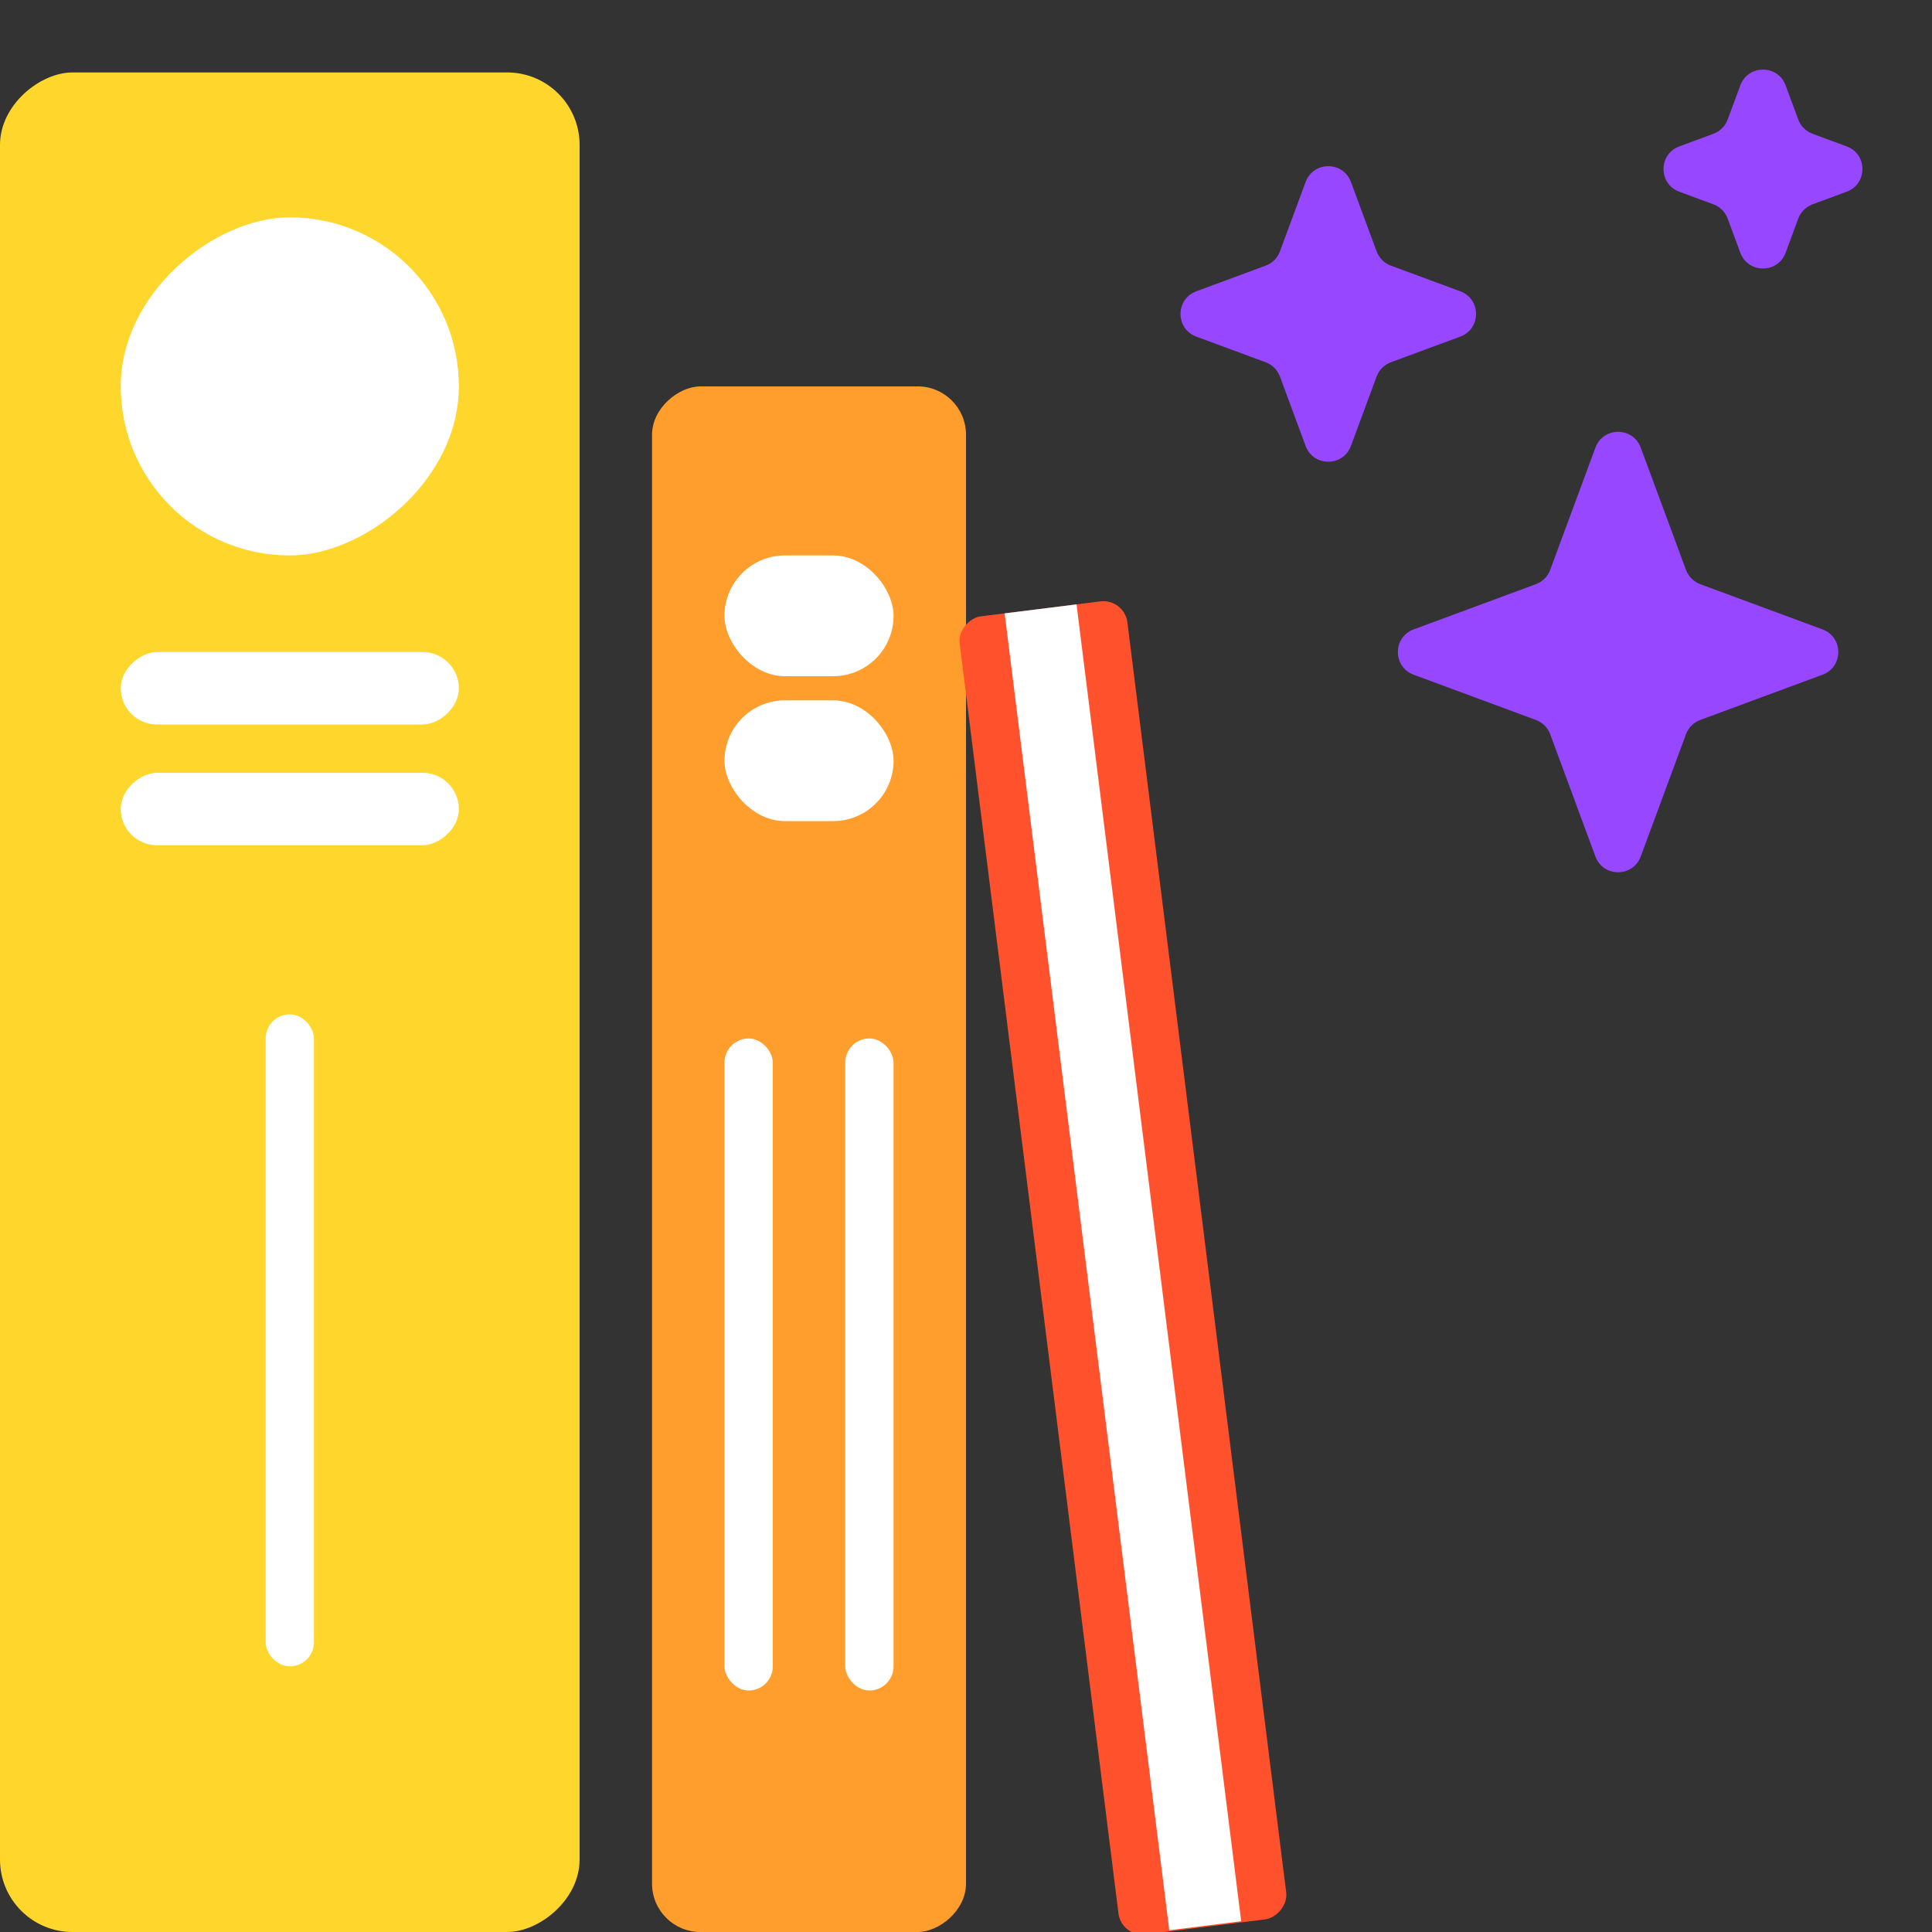 <?xml version="1.0" encoding="UTF-8"?> <svg xmlns="http://www.w3.org/2000/svg" width="80" height="80" viewBox="0 0 80 80" fill="none"><rect x="0" y="0" width="80" height="80" fill="#333333" stroke="none"/><g clip-path="url(#clip0_2_10419)"><path d="M54.063 7.535C54.386 6.664 55.617 6.664 55.939 7.535L57.002 10.408C57.104 10.682 57.319 10.898 57.593 10.999L60.467 12.062C61.337 12.385 61.337 13.616 60.467 13.938L57.593 15.001C57.319 15.103 57.104 15.319 57.002 15.592L55.939 18.466C55.617 19.336 54.386 19.336 54.063 18.466L53 15.592C52.899 15.319 52.683 15.103 52.409 15.001L49.536 13.938C48.665 13.616 48.665 12.385 49.536 12.062L52.409 10.999C52.683 10.898 52.899 10.682 53 10.408L54.063 7.535Z" fill="#9747FF"></path><path d="M66.063 18.535C66.386 17.664 67.617 17.664 67.939 18.535L69.813 23.598C69.914 23.872 70.13 24.088 70.403 24.189L75.467 26.062C76.337 26.385 76.337 27.616 75.467 27.938L70.403 29.812C70.13 29.913 69.914 30.129 69.813 30.402L67.939 35.466C67.617 36.336 66.386 36.336 66.063 35.466L64.19 30.402C64.089 30.129 63.873 29.913 63.599 29.812L58.536 27.938C57.665 27.616 57.665 26.385 58.536 26.062L63.599 24.189C63.873 24.088 64.089 23.872 64.19 23.598L66.063 18.535Z" fill="#9747FF"></path><path d="M72.063 3.535C72.386 2.664 73.617 2.664 73.939 3.535L74.462 4.949C74.564 5.222 74.779 5.438 75.053 5.539L76.467 6.062C77.337 6.385 77.337 7.616 76.467 7.938L75.053 8.461C74.779 8.563 74.564 8.778 74.462 9.052L73.939 10.466C73.617 11.336 72.386 11.336 72.063 10.466L71.54 9.052C71.439 8.778 71.223 8.563 70.95 8.461L69.536 7.938C68.665 7.616 68.665 6.385 69.536 6.062L70.95 5.539C71.223 5.438 71.439 5.222 71.54 4.949L72.063 3.535Z" fill="#9747FF"></path><rect x="24" y="3" width="77" height="24" rx="3" transform="rotate(90 24 3)" fill="#FFD62C"></rect><rect x="19" y="9" width="14" height="14" rx="7" transform="rotate(90 19 9)" fill="white"></rect><rect x="19" y="27" width="3" height="14" rx="1.5" transform="rotate(90 19 27)" fill="white"></rect><rect x="19" y="32" width="3" height="14" rx="1.5" transform="rotate(90 19 32)" fill="white"></rect><rect x="13" y="69" width="2" height="27" rx="1" transform="rotate(-180 13 69)" fill="white"></rect><rect x="40" y="16" width="64" height="13" rx="2" transform="rotate(90 40 16)" fill="#FF9E2C"></rect><rect x="37" y="70" width="2" height="27" rx="1" transform="rotate(-180 37 70)" fill="white"></rect><rect x="37" y="28" width="7" height="5" rx="2.5" transform="rotate(-180 37 28)" fill="white"></rect><rect x="37" y="34" width="7" height="5" rx="2.5" transform="rotate(-180 37 34)" fill="white"></rect><rect x="32" y="70" width="2" height="27" rx="1" transform="rotate(-180 32 70)" fill="white"></rect><rect x="46.559" y="24.778" width="55" height="7" rx="1" transform="rotate(82.873 46.559 24.778)" fill="#FF522C"></rect><rect x="51.395" y="79.554" width="3" height="54.952" transform="rotate(172.873 51.395 79.554)" fill="white"></rect></g><defs><clipPath id="clip0_2_10419"><rect width="80" height="80" fill="white"></rect></clipPath></defs></svg> 